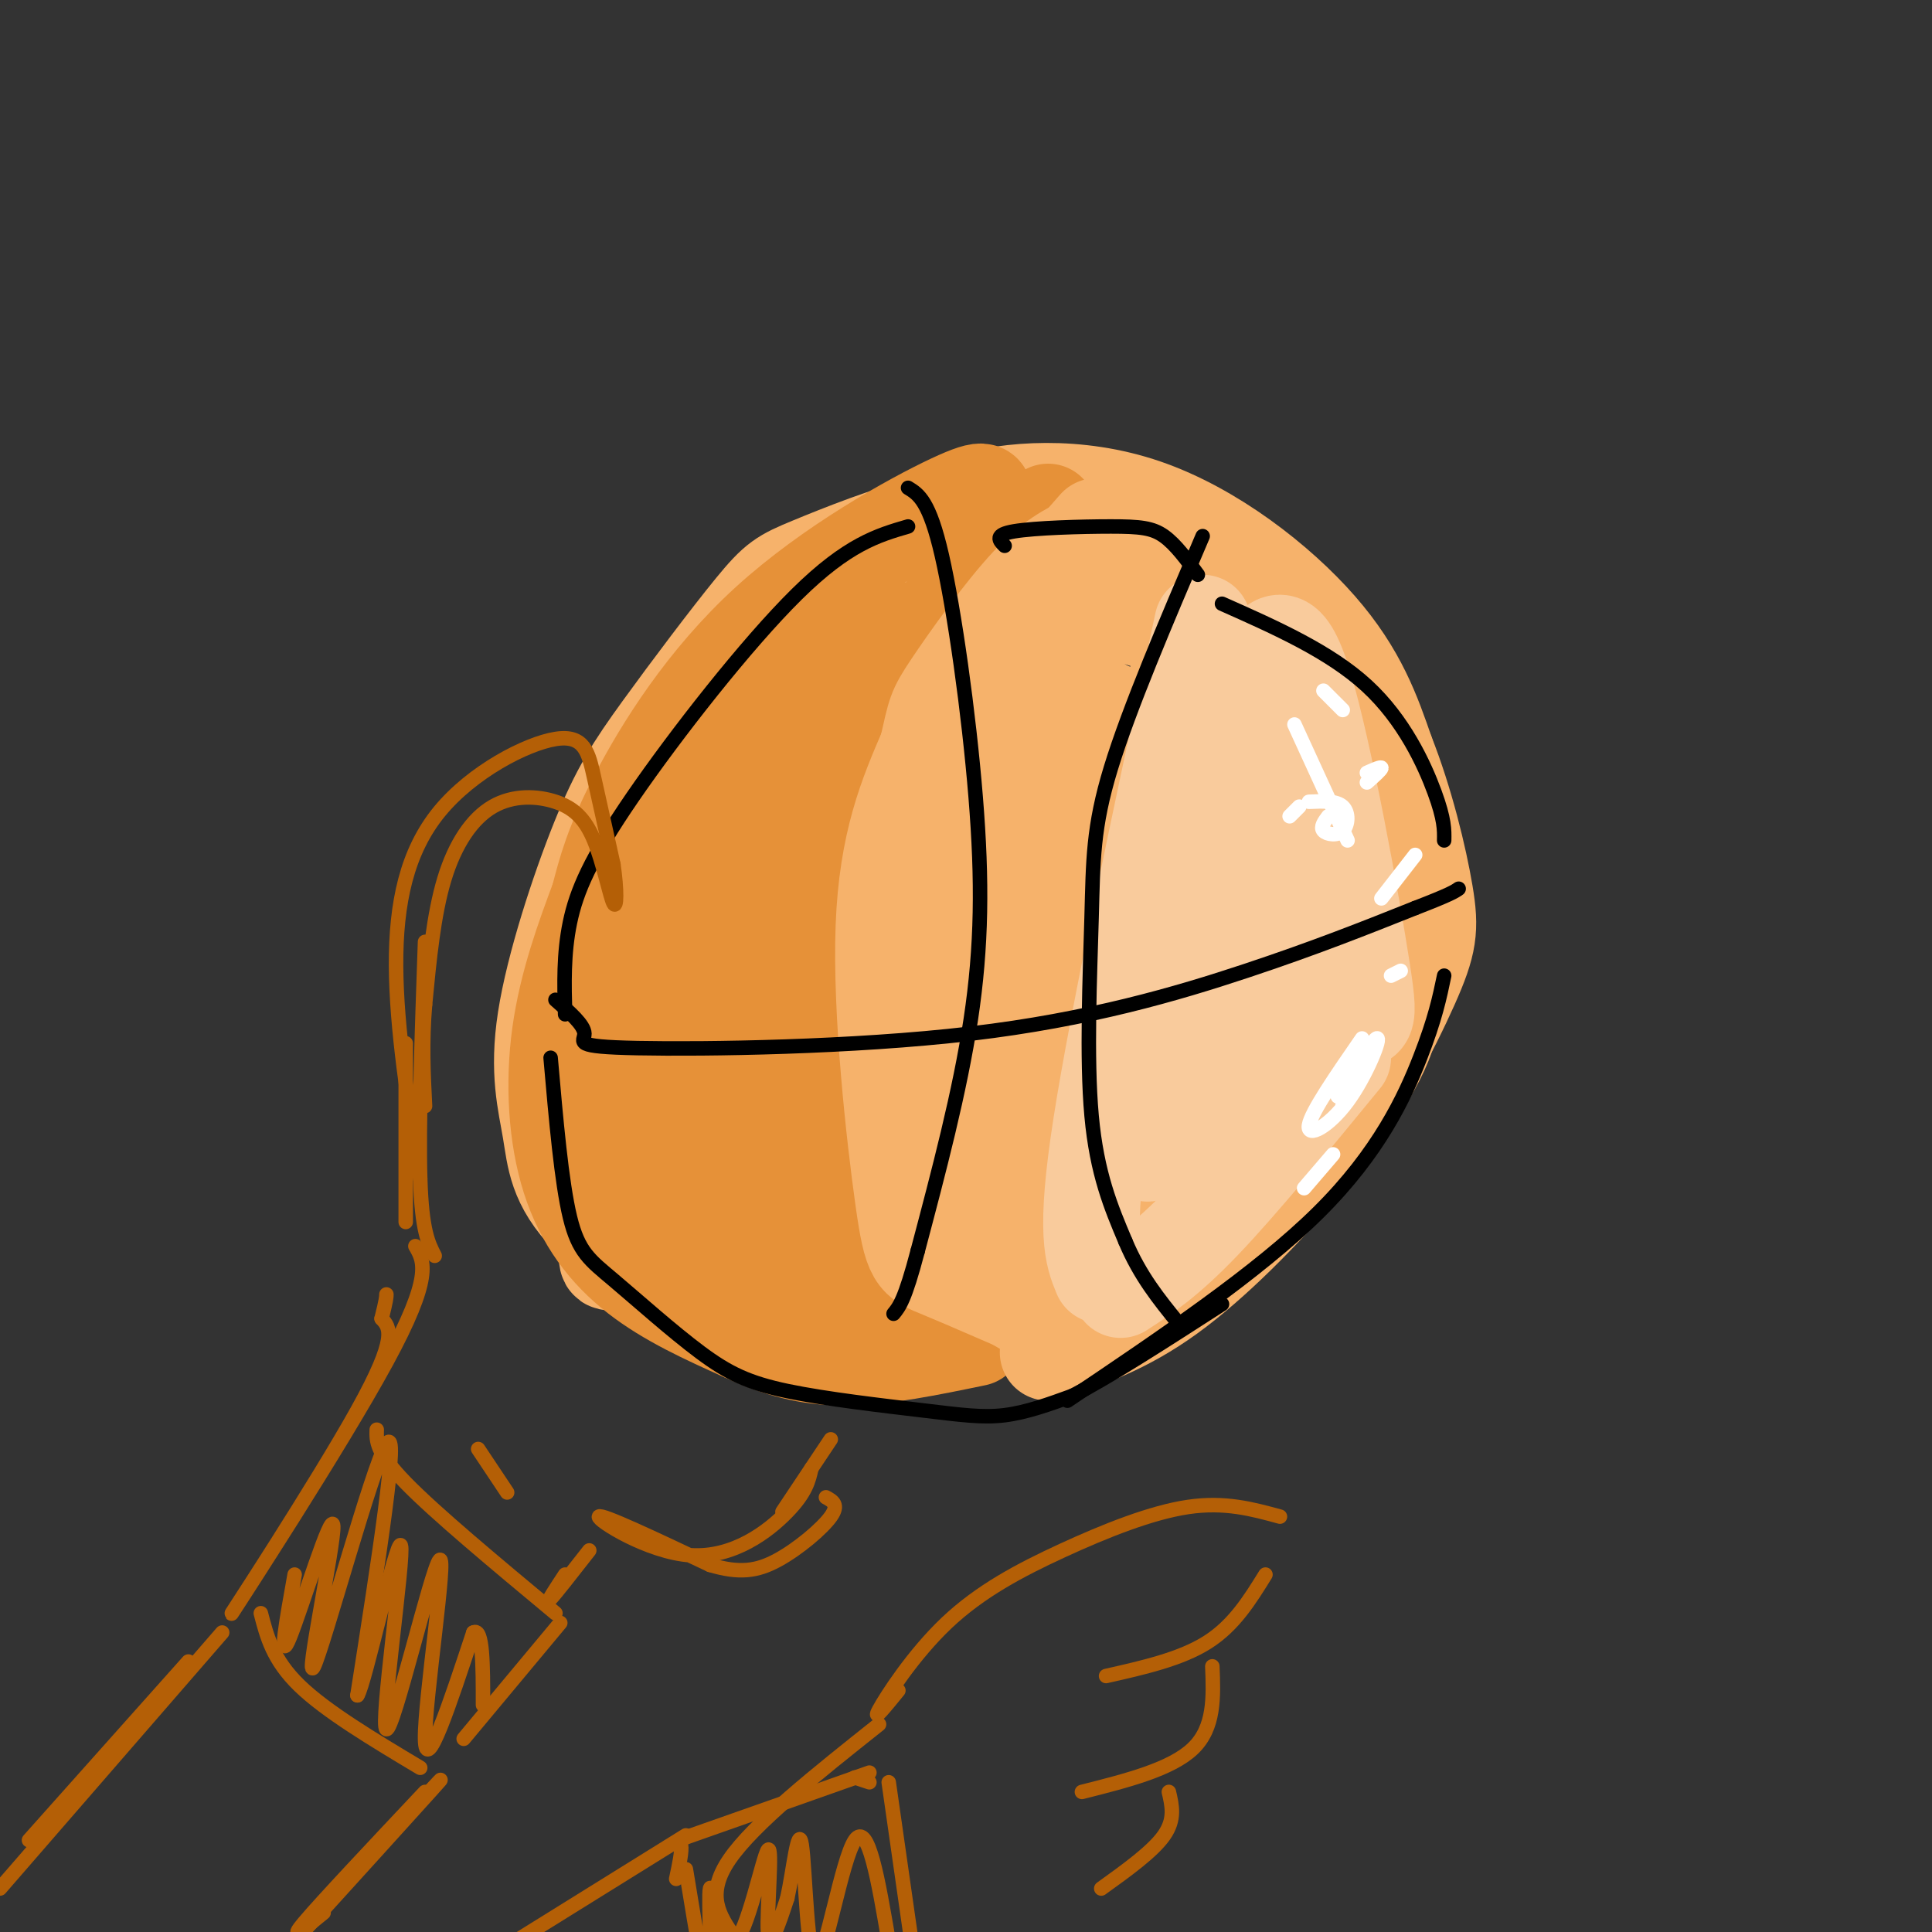 <svg viewBox='0 0 400 400' version='1.1' xmlns='http://www.w3.org/2000/svg' xmlns:xlink='http://www.w3.org/1999/xlink'><rect x="0" y="0" width="400" height="400" fill="#333333" stroke="none"/><g fill='none' stroke='rgb(246,178,107)' stroke-width='20' stroke-linecap='round' stroke-linejoin='round'><path d='M202,111c-2.276,-1.650 -4.552,-3.300 -11,-2c-6.448,1.300 -17.069,5.549 -23,8c-5.931,2.451 -7.173,3.103 -12,9c-4.827,5.897 -13.240,17.040 -19,25c-5.760,7.960 -8.867,12.739 -13,23c-4.133,10.261 -9.292,26.005 -11,37c-1.708,10.995 0.033,17.243 1,23c0.967,5.757 1.159,11.025 8,18c6.841,6.975 20.333,15.656 27,20c6.667,4.344 6.511,4.349 18,4c11.489,-0.349 34.624,-1.052 47,-3c12.376,-1.948 13.993,-5.141 19,-8c5.007,-2.859 13.404,-5.385 21,-12c7.596,-6.615 14.391,-17.319 18,-24c3.609,-6.681 4.031,-9.337 2,-17c-2.031,-7.663 -6.516,-20.331 -11,-33'/><path d='M204,116c3.184,-1.207 6.368,-2.415 12,-2c5.632,0.415 13.711,2.452 25,11c11.289,8.548 25.787,23.605 32,31c6.213,7.395 4.139,7.126 4,11c-0.139,3.874 1.655,11.889 -3,26c-4.655,14.111 -15.759,34.317 -19,41c-3.241,6.683 1.379,-0.159 6,-7'/><path d='M261,227c4.031,-8.879 11.108,-27.578 14,-39c2.892,-11.422 1.600,-15.567 1,-20c-0.600,-4.433 -0.508,-9.155 -7,-17c-6.492,-7.845 -19.569,-18.813 -33,-23c-13.431,-4.187 -27.215,-1.594 -41,1'/><path d='M228,121c-3.298,-2.742 -6.597,-5.485 -13,-5c-6.403,0.485 -15.911,4.197 -24,8c-8.089,3.803 -14.761,7.696 -21,12c-6.239,4.304 -12.046,9.021 -19,19c-6.954,9.979 -15.055,25.222 -19,37c-3.945,11.778 -3.732,20.090 -2,28c1.732,7.910 4.985,15.416 8,20c3.015,4.584 5.793,6.246 10,9c4.207,2.754 9.843,6.600 22,4c12.157,-2.600 30.836,-11.645 41,-17c10.164,-5.355 11.813,-7.019 17,-13c5.187,-5.981 13.910,-16.280 18,-26c4.090,-9.720 3.545,-18.860 3,-28'/><path d='M249,169c-0.392,-6.624 -2.873,-9.183 -6,-12c-3.127,-2.817 -6.899,-5.893 -10,-8c-3.101,-2.107 -5.530,-3.244 -12,-4c-6.470,-0.756 -16.979,-1.129 -27,1c-10.021,2.129 -19.552,6.760 -27,12c-7.448,5.240 -12.813,11.089 -17,16c-4.187,4.911 -7.196,8.883 -9,13c-1.804,4.117 -2.402,8.380 -2,13c0.402,4.620 1.804,9.596 3,13c1.196,3.404 2.185,5.235 8,9c5.815,3.765 16.458,9.465 28,12c11.542,2.535 23.985,1.905 35,-4c11.015,-5.905 20.602,-17.084 25,-22c4.398,-4.916 3.609,-3.568 4,-10c0.391,-6.432 1.964,-20.643 2,-29c0.036,-8.357 -1.465,-10.861 -6,-15c-4.535,-4.139 -12.106,-9.911 -18,-12c-5.894,-2.089 -10.112,-0.493 -14,1c-3.888,1.493 -7.445,2.882 -12,7c-4.555,4.118 -10.109,10.965 -14,17c-3.891,6.035 -6.118,11.259 -8,17c-1.882,5.741 -3.419,12.000 -4,19c-0.581,7.000 -0.207,14.742 1,20c1.207,5.258 3.248,8.031 7,10c3.752,1.969 9.215,3.134 14,3c4.785,-0.134 8.893,-1.567 13,-3'/><path d='M203,233c7.960,-4.713 21.361,-14.995 29,-27c7.639,-12.005 9.516,-25.733 10,-33c0.484,-7.267 -0.423,-8.074 -4,-10c-3.577,-1.926 -9.822,-4.970 -15,-6c-5.178,-1.030 -9.290,-0.045 -14,1c-4.710,1.045 -10.018,2.149 -16,6c-5.982,3.851 -12.637,10.448 -17,16c-4.363,5.552 -6.433,10.057 -8,15c-1.567,4.943 -2.632,10.322 -2,16c0.632,5.678 2.959,11.653 5,15c2.041,3.347 3.794,4.065 8,4c4.206,-0.065 10.864,-0.913 18,-5c7.136,-4.087 14.751,-11.415 19,-17c4.249,-5.585 5.134,-9.429 6,-14c0.866,-4.571 1.714,-9.870 0,-14c-1.714,-4.130 -5.989,-7.090 -9,-9c-3.011,-1.910 -4.759,-2.770 -12,-2c-7.241,0.770 -19.974,3.169 -28,7c-8.026,3.831 -11.344,9.094 -14,14c-2.656,4.906 -4.648,9.456 -5,16c-0.352,6.544 0.937,15.084 6,20c5.063,4.916 13.902,6.208 22,2c8.098,-4.208 15.457,-13.917 19,-24c3.543,-10.083 3.272,-20.542 3,-31'/><path d='M204,173c-1.199,-7.947 -5.698,-12.316 -9,-15c-3.302,-2.684 -5.408,-3.685 -11,-3c-5.592,0.685 -14.672,3.054 -23,9c-8.328,5.946 -15.906,15.467 -20,22c-4.094,6.533 -4.704,10.078 -5,15c-0.296,4.922 -0.279,11.220 1,15c1.279,3.780 3.821,5.041 8,6c4.179,0.959 9.996,1.616 15,1c5.004,-0.616 9.196,-2.505 13,-4c3.804,-1.495 7.220,-2.597 14,-9c6.780,-6.403 16.923,-18.107 21,-25c4.077,-6.893 2.086,-8.976 1,-11c-1.086,-2.024 -1.268,-3.991 -5,-5c-3.732,-1.009 -11.012,-1.061 -16,2c-4.988,3.061 -7.682,9.235 -8,6c-0.318,-3.235 1.739,-15.877 -3,-26c-4.739,-10.123 -16.276,-17.725 -14,-15c2.276,2.725 18.365,15.779 27,24c8.635,8.221 9.818,11.611 11,15'/><path d='M201,175c4.158,6.459 9.054,15.106 11,23c1.946,7.894 0.944,15.036 0,22c-0.944,6.964 -1.829,13.751 -3,1c-1.171,-12.751 -2.628,-45.040 -4,-59c-1.372,-13.960 -2.659,-9.592 -11,2c-8.341,11.592 -23.736,30.409 -27,37c-3.264,6.591 5.602,0.957 10,-1c4.398,-1.957 4.329,-0.236 5,-6c0.671,-5.764 2.083,-19.014 4,-16c1.917,3.014 4.339,22.292 6,30c1.661,7.708 2.563,3.844 4,4c1.437,0.156 3.411,4.330 5,-1c1.589,-5.330 2.795,-20.165 4,-35'/><path d='M205,176c0.487,-9.228 -0.296,-14.797 -9,-20c-8.704,-5.203 -25.328,-10.040 -23,-11c2.328,-0.960 23.609,1.956 37,4c13.391,2.044 18.892,3.215 26,8c7.108,4.785 15.825,13.183 19,18c3.175,4.817 0.810,6.054 0,10c-0.810,3.946 -0.064,10.601 -3,1c-2.936,-9.601 -9.553,-35.457 -10,-41c-0.447,-5.543 5.277,9.229 11,24'/><path d='M253,169c2.452,7.092 3.081,12.820 6,17c2.919,4.180 8.129,6.810 -4,23c-12.129,16.190 -41.598,45.940 -43,50c-1.402,4.060 25.263,-17.572 39,-33c13.737,-15.428 14.544,-24.654 16,-28c1.456,-3.346 3.559,-0.813 0,-7c-3.559,-6.187 -12.779,-21.093 -22,-36'/><path d='M245,155c-4.333,-6.333 -4.167,-4.167 -4,-2'/><path d='M184,115c3.565,-4.173 7.131,-8.345 16,-11c8.869,-2.655 23.042,-3.792 37,1c13.958,4.792 27.702,15.512 36,25c8.298,9.488 11.149,17.744 14,26'/><path d='M287,156c3.933,9.898 6.766,21.643 8,29c1.234,7.357 0.871,10.327 -3,19c-3.871,8.673 -11.249,23.049 -19,32c-7.751,8.951 -15.876,12.475 -24,16'/><path d='M256,169c0.406,-2.332 0.812,-4.663 -2,-4c-2.812,0.663 -8.841,4.322 -13,9c-4.159,4.678 -6.446,10.377 -6,13c0.446,2.623 3.626,2.170 9,-3c5.374,-5.170 12.941,-15.058 16,-20c3.059,-4.942 1.611,-4.937 1,-7c-0.611,-2.063 -0.384,-6.193 -6,0c-5.616,6.193 -17.076,22.709 -22,31c-4.924,8.291 -3.313,8.355 -1,10c2.313,1.645 5.327,4.869 7,7c1.673,2.131 2.006,3.168 6,-1c3.994,-4.168 11.650,-13.542 15,-19c3.350,-5.458 2.393,-6.999 0,-9c-2.393,-2.001 -6.221,-4.462 -9,-6c-2.779,-1.538 -4.508,-2.154 -11,2c-6.492,4.154 -17.746,13.077 -29,22'/><path d='M211,194c-5.998,8.679 -6.492,19.377 -6,24c0.492,4.623 1.972,3.170 3,4c1.028,0.830 1.605,3.942 7,0c5.395,-3.942 15.607,-14.939 22,-24c6.393,-9.061 8.969,-16.185 10,-21c1.031,-4.815 0.519,-7.321 0,-9c-0.519,-1.679 -1.046,-2.532 -5,-2c-3.954,0.532 -11.336,2.450 -19,9c-7.664,6.550 -15.611,17.731 -20,26c-4.389,8.269 -5.220,13.626 -3,18c2.220,4.374 7.490,7.766 13,10c5.510,2.234 11.260,3.310 15,5c3.740,1.690 5.468,3.993 5,7c-0.468,3.007 -3.134,6.716 -8,10c-4.866,3.284 -11.933,6.142 -19,9'/><path d='M206,260c-11.889,1.466 -32.112,0.631 -41,0c-8.888,-0.631 -6.442,-1.059 -6,-6c0.442,-4.941 -1.122,-14.397 -3,-19c-1.878,-4.603 -4.072,-4.354 -7,-4c-2.928,0.354 -6.592,0.814 -8,4c-1.408,3.186 -0.560,9.097 2,14c2.560,4.903 6.830,8.799 10,11c3.170,2.201 5.238,2.708 14,2c8.762,-0.708 24.218,-2.631 28,-4c3.782,-1.369 -4.109,-2.185 -12,-3'/><path d='M183,255c-15.525,-4.939 -48.337,-15.788 -60,-16c-11.663,-0.212 -2.179,10.212 1,16c3.179,5.788 0.051,6.939 4,6c3.949,-0.939 14.974,-3.970 26,-7'/></g>
<g fill='none' stroke='rgb(230,145,56)' stroke-width='20' stroke-linecap='round' stroke-linejoin='round'><path d='M217,106c-8.207,6.635 -16.415,13.270 -24,24c-7.585,10.730 -14.549,25.557 -18,42c-3.451,16.443 -3.391,34.504 -2,46c1.391,11.496 4.112,16.427 7,21c2.888,4.573 5.944,8.786 9,13'/><path d='M189,252c2.556,4.022 4.444,7.578 9,11c4.556,3.422 11.778,6.711 19,10'/><path d='M203,104c1.006,-1.881 2.012,-3.762 -6,0c-8.012,3.762 -25.042,13.167 -38,25c-12.958,11.833 -21.845,26.095 -27,36c-5.155,9.905 -6.577,15.452 -8,21'/><path d='M124,186c-3.018,8.053 -6.561,17.684 -8,28c-1.439,10.316 -0.772,21.316 2,30c2.772,8.684 7.649,15.053 14,20c6.351,4.947 14.175,8.474 22,12'/><path d='M154,276c6.889,3.156 13.111,5.044 21,5c7.889,-0.044 17.444,-2.022 27,-4'/><path d='M176,135c-16.523,22.761 -33.047,45.523 -27,39c6.047,-6.523 34.664,-42.330 35,-44c0.336,-1.670 -27.609,30.796 -41,48c-13.391,17.204 -12.229,19.146 -9,18c3.229,-1.146 8.525,-5.379 18,-17c9.475,-11.621 23.128,-30.629 20,-28c-3.128,2.629 -23.037,26.894 -32,39c-8.963,12.106 -6.982,12.053 -5,12'/><path d='M135,202c-2.674,5.808 -6.857,14.329 0,6c6.857,-8.329 24.756,-33.509 24,-31c-0.756,2.509 -20.165,32.706 -28,46c-7.835,13.294 -4.094,9.687 -1,8c3.094,-1.687 5.541,-1.452 12,-11c6.459,-9.548 16.931,-28.878 16,-28c-0.931,0.878 -13.266,21.965 -19,35c-5.734,13.035 -4.867,18.017 -4,23'/><path d='M135,250c5.920,-9.087 22.719,-43.305 25,-46c2.281,-2.695 -9.957,26.133 -15,41c-5.043,14.867 -2.890,15.774 2,8c4.890,-7.774 12.517,-24.228 13,-24c0.483,0.228 -6.178,17.138 -8,27c-1.822,9.862 1.194,12.675 3,11c1.806,-1.675 2.403,-7.837 3,-14'/><path d='M158,253c-1.309,-0.670 -6.082,4.655 -8,8c-1.918,3.345 -0.981,4.711 3,7c3.981,2.289 11.005,5.502 18,6c6.995,0.498 13.960,-1.717 17,-3c3.040,-1.283 2.154,-1.633 2,-3c-0.154,-1.367 0.423,-3.750 -5,-7c-5.423,-3.250 -16.845,-7.366 -19,-6c-2.155,1.366 4.958,8.214 10,12c5.042,3.786 8.012,4.510 7,0c-1.012,-4.510 -6.006,-14.255 -11,-24'/><path d='M172,243c-4.156,-6.133 -9.044,-9.467 -11,-12c-1.956,-2.533 -0.978,-4.267 0,-6'/></g>
<g fill='none' stroke='rgb(246,178,107)' stroke-width='20' stroke-linecap='round' stroke-linejoin='round'><path d='M227,109c-11.423,13.006 -22.845,26.012 -29,36c-6.155,9.988 -7.042,16.958 -9,29c-1.958,12.042 -4.988,29.155 -4,43c0.988,13.845 5.994,24.423 11,35'/><path d='M196,252c4.369,9.226 9.792,14.792 15,18c5.208,3.208 10.202,4.060 11,4c0.798,-0.060 -2.601,-1.030 -6,-2'/><path d='M216,272c-5.292,-2.214 -15.522,-6.748 -21,-9c-5.478,-2.252 -6.206,-2.222 -8,-15c-1.794,-12.778 -4.656,-38.365 -4,-56c0.656,-17.635 4.828,-27.317 9,-37'/><path d='M192,155c1.726,-7.524 1.542,-7.833 5,-13c3.458,-5.167 10.560,-15.190 16,-21c5.440,-5.810 9.220,-7.405 13,-9'/><path d='M217,280c7.930,-2.689 15.860,-5.378 25,-12c9.140,-6.622 19.491,-17.177 27,-26c7.509,-8.823 12.175,-15.914 15,-21c2.825,-5.086 3.807,-8.167 4,-12c0.193,-3.833 -0.404,-8.416 -1,-13'/><path d='M287,196c0.214,-4.262 1.250,-8.417 0,-4c-1.250,4.417 -4.786,17.405 -10,26c-5.214,8.595 -12.107,12.798 -19,17'/></g>
<g fill='none' stroke='rgb(249,203,156)' stroke-width='20' stroke-linecap='round' stroke-linejoin='round'><path d='M249,129c-8.750,40.750 -17.500,81.500 -21,104c-3.500,22.500 -1.750,26.750 0,31'/><path d='M232,267c4.667,-3.000 9.333,-6.000 17,-14c7.667,-8.000 18.333,-21.000 29,-34'/><path d='M268,139c0.000,0.000 -1.000,1.000 -1,1'/><path d='M261,138c2.443,-4.769 4.886,-9.538 9,4c4.114,13.538 9.898,45.382 12,59c2.102,13.618 0.522,9.011 -5,11c-5.522,1.989 -14.987,10.574 -21,18c-6.013,7.426 -8.575,13.693 -7,11c1.575,-2.693 7.288,-14.347 13,-26'/><path d='M262,215c3.428,-8.131 5.497,-15.458 7,-21c1.503,-5.542 2.438,-9.298 -1,-23c-3.438,-13.702 -11.250,-37.351 -14,-30c-2.750,7.351 -0.438,45.702 -4,69c-3.562,23.298 -12.997,31.542 -13,28c-0.003,-3.542 9.428,-18.869 14,-33c4.572,-14.131 4.286,-27.065 4,-40'/><path d='M255,165c0.500,-7.167 -0.250,-5.083 -1,-3'/></g>
<g fill='none' stroke='rgb(0,0,0)' stroke-width='3' stroke-linecap='round' stroke-linejoin='round'><path d='M188,101c2.202,1.345 4.405,2.690 7,14c2.595,11.310 5.583,32.583 7,50c1.417,17.417 1.262,30.976 -1,46c-2.262,15.024 -6.631,31.512 -11,48'/><path d='M190,259c-2.667,10.167 -3.833,11.583 -5,13'/><path d='M249,111c-7.619,17.845 -15.238,35.690 -19,48c-3.762,12.310 -3.667,19.083 -4,31c-0.333,11.917 -1.095,28.976 0,41c1.095,12.024 4.048,19.012 7,26'/><path d='M233,257c3.000,7.167 7.000,12.083 11,17'/><path d='M115,207c2.982,2.611 5.965,5.222 6,7c0.035,1.778 -2.877,2.724 11,3c13.877,0.276 44.544,-0.118 69,-3c24.456,-2.882 42.702,-8.252 57,-13c14.298,-4.748 24.649,-8.874 35,-13'/><path d='M293,188c7.333,-2.833 8.167,-3.417 9,-4'/><path d='M188,109c-6.256,1.827 -12.512,3.655 -23,14c-10.488,10.345 -25.208,29.208 -34,42c-8.792,12.792 -11.655,19.512 -13,26c-1.345,6.488 -1.173,12.744 -1,19'/><path d='M208,113c-1.131,-1.143 -2.262,-2.286 2,-3c4.262,-0.714 13.917,-1.000 20,-1c6.083,-0.000 8.595,0.286 11,2c2.405,1.714 4.702,4.857 7,8'/><path d='M253,125c11.156,4.956 22.311,9.911 30,17c7.689,7.089 11.911,16.311 14,22c2.089,5.689 2.044,7.844 2,10'/><path d='M114,219c1.124,12.873 2.248,25.746 4,33c1.752,7.254 4.132,8.889 9,13c4.868,4.111 12.224,10.698 18,15c5.776,4.302 9.971,6.318 18,8c8.029,1.682 19.892,3.030 28,4c8.108,0.970 12.459,1.563 17,1c4.541,-0.563 9.270,-2.281 14,-4'/><path d='M222,289c7.500,-3.833 19.250,-11.417 31,-19'/><path d='M299,202c-0.933,4.489 -1.867,8.978 -5,17c-3.133,8.022 -8.467,19.578 -21,32c-12.533,12.422 -32.267,25.711 -52,39'/></g>
<g fill='none' stroke='rgb(255,255,255)' stroke-width='3' stroke-linecap='round' stroke-linejoin='round'><path d='M268,150c0.000,0.000 11.000,24.000 11,24'/><path d='M282,215c-5.299,7.668 -10.597,15.336 -11,18c-0.403,2.664 4.091,0.324 8,-5c3.909,-5.324 7.233,-13.633 6,-13c-1.233,0.633 -7.024,10.209 -8,12c-0.976,1.791 2.864,-4.203 4,-6c1.136,-1.797 -0.432,0.601 -2,3'/><path d='M279,224c-0.667,1.000 -1.333,2.000 -2,3'/><path d='M275,169c-0.833,1.125 -1.667,2.250 -1,3c0.667,0.750 2.833,1.125 4,0c1.167,-1.125 1.333,-3.750 0,-5c-1.333,-1.250 -4.167,-1.125 -7,-1'/><path d='M269,167c0.000,0.000 -2.000,2.000 -2,2'/><path d='M293,177c0.000,0.000 -7.000,9.000 -7,9'/><path d='M290,201c0.000,0.000 -2.000,1.000 -2,1'/><path d='M276,239c0.000,0.000 -6.000,7.000 -6,7'/><path d='M274,143c0.000,0.000 4.000,4.000 4,4'/><path d='M283,160c1.500,-0.667 3.000,-1.333 3,-1c0.000,0.333 -1.500,1.667 -3,3'/></g>
<g fill='none' stroke='rgb(180,95,6)' stroke-width='3' stroke-linecap='round' stroke-linejoin='round'><path d='M87,244c-2.463,-15.463 -4.925,-30.925 -5,-44c-0.075,-13.075 2.238,-23.762 9,-32c6.762,-8.238 17.974,-14.026 24,-15c6.026,-0.974 6.864,2.864 8,8c1.136,5.136 2.568,11.568 4,18'/><path d='M127,179c0.778,5.262 0.721,9.418 0,8c-0.721,-1.418 -2.108,-8.410 -4,-13c-1.892,-4.590 -4.291,-6.777 -8,-8c-3.709,-1.223 -8.729,-1.483 -13,1c-4.271,2.483 -7.792,7.709 -10,15c-2.208,7.291 -3.104,16.645 -4,26'/><path d='M88,208c-0.667,7.833 -0.333,14.417 0,21'/><path d='M88,195c-0.667,19.083 -1.333,38.167 -1,49c0.333,10.833 1.667,13.417 3,16'/><path d='M84,216c0.000,0.000 0.000,37.000 0,37'/><path d='M168,304c-0.554,2.488 -1.107,4.976 -5,9c-3.893,4.024 -11.125,9.583 -20,9c-8.875,-0.583 -19.393,-7.310 -19,-8c0.393,-0.690 11.696,4.655 23,10'/><path d='M147,324c6.060,1.810 9.708,1.333 14,-1c4.292,-2.333 9.226,-6.524 11,-9c1.774,-2.476 0.387,-3.238 -1,-4'/><path d='M86,258c1.827,3.125 3.655,6.250 -6,24c-9.655,17.750 -30.792,50.125 -32,52c-1.208,1.875 17.512,-26.750 26,-42c8.488,-15.250 6.744,-17.125 5,-19'/><path d='M79,273c1.000,-4.000 1.000,-4.500 1,-5'/><path d='M78,296c-0.083,2.333 -0.167,4.667 6,11c6.167,6.333 18.583,16.667 31,27'/><path d='M116,336c0.000,0.000 -20.000,24.000 -20,24'/><path d='M54,334c1.250,4.833 2.500,9.667 8,15c5.500,5.333 15.250,11.167 25,17'/><path d='M61,326c-1.692,9.427 -3.384,18.855 -1,13c2.384,-5.855 8.845,-26.992 9,-23c0.155,3.992 -5.997,33.113 -4,29c1.997,-4.113 12.142,-41.461 15,-46c2.858,-4.539 -1.571,23.730 -6,52'/><path d='M74,351c1.492,-2.028 8.223,-33.099 9,-31c0.777,2.099 -4.400,37.367 -3,38c1.400,0.633 9.377,-33.368 11,-35c1.623,-1.632 -3.108,29.105 -3,37c0.108,7.895 5.054,-7.053 10,-22'/><path d='M98,338c2.000,-1.167 2.000,6.917 2,15'/><path d='M122,321c-3.583,4.583 -7.167,9.167 -8,10c-0.833,0.833 1.083,-2.083 3,-5'/><path d='M172,298c0.000,0.000 -10.000,15.000 -10,15'/><path d='M186,350c-2.726,3.349 -5.451,6.699 -4,4c1.451,-2.699 7.080,-11.445 14,-18c6.920,-6.555 15.132,-10.919 24,-15c8.868,-4.081 18.391,-7.880 26,-9c7.609,-1.120 13.305,0.440 19,2'/><path d='M262,326c-3.250,5.250 -6.500,10.500 -12,14c-5.500,3.500 -13.250,5.250 -21,7'/><path d='M251,345c0.250,6.333 0.500,12.667 -4,17c-4.500,4.333 -13.750,6.667 -23,9'/><path d='M242,371c0.667,2.833 1.333,5.667 -1,9c-2.333,3.333 -7.667,7.167 -13,11'/><path d='M182,357c-13.000,10.333 -26.000,20.667 -31,28c-5.000,7.333 -2.000,11.667 1,16'/><path d='M184,369c0.000,0.000 5.000,35.000 5,35'/><path d='M180,367c-13.822,4.889 -27.644,9.778 -34,12c-6.356,2.222 -5.244,1.778 -5,3c0.244,1.222 -0.378,4.111 -1,7'/><path d='M142,387c2.206,13.472 4.413,26.944 5,25c0.587,-1.944 -0.445,-19.303 0,-21c0.445,-1.697 2.367,12.267 5,11c2.633,-1.267 5.978,-17.764 7,-19c1.022,-1.236 -0.279,12.790 0,17c0.279,4.210 2.140,-1.395 4,-7'/><path d='M163,393c1.222,-5.494 2.276,-15.730 3,-11c0.724,4.730 1.118,24.427 3,24c1.882,-0.427 5.252,-20.979 8,-25c2.748,-4.021 4.874,8.490 7,21'/><path d='M142,380c0.000,0.000 -37.000,23.000 -37,23'/><path d='M88,371c-10.750,11.417 -21.500,22.833 -25,27c-3.500,4.167 0.250,1.083 4,-2'/><path d='M87,373c3.250,-3.500 6.500,-7.000 2,-2c-4.500,5.000 -16.750,18.500 -29,32'/><path d='M46,338c0.000,0.000 -46.000,53.000 -46,53'/><path d='M39,344c0.000,0.000 -33.000,37.000 -33,37'/><path d='M99,300c0.000,0.000 6.000,9.000 6,9'/><path d='M177,368c0.000,0.000 3.000,1.000 3,1'/></g>
</svg>